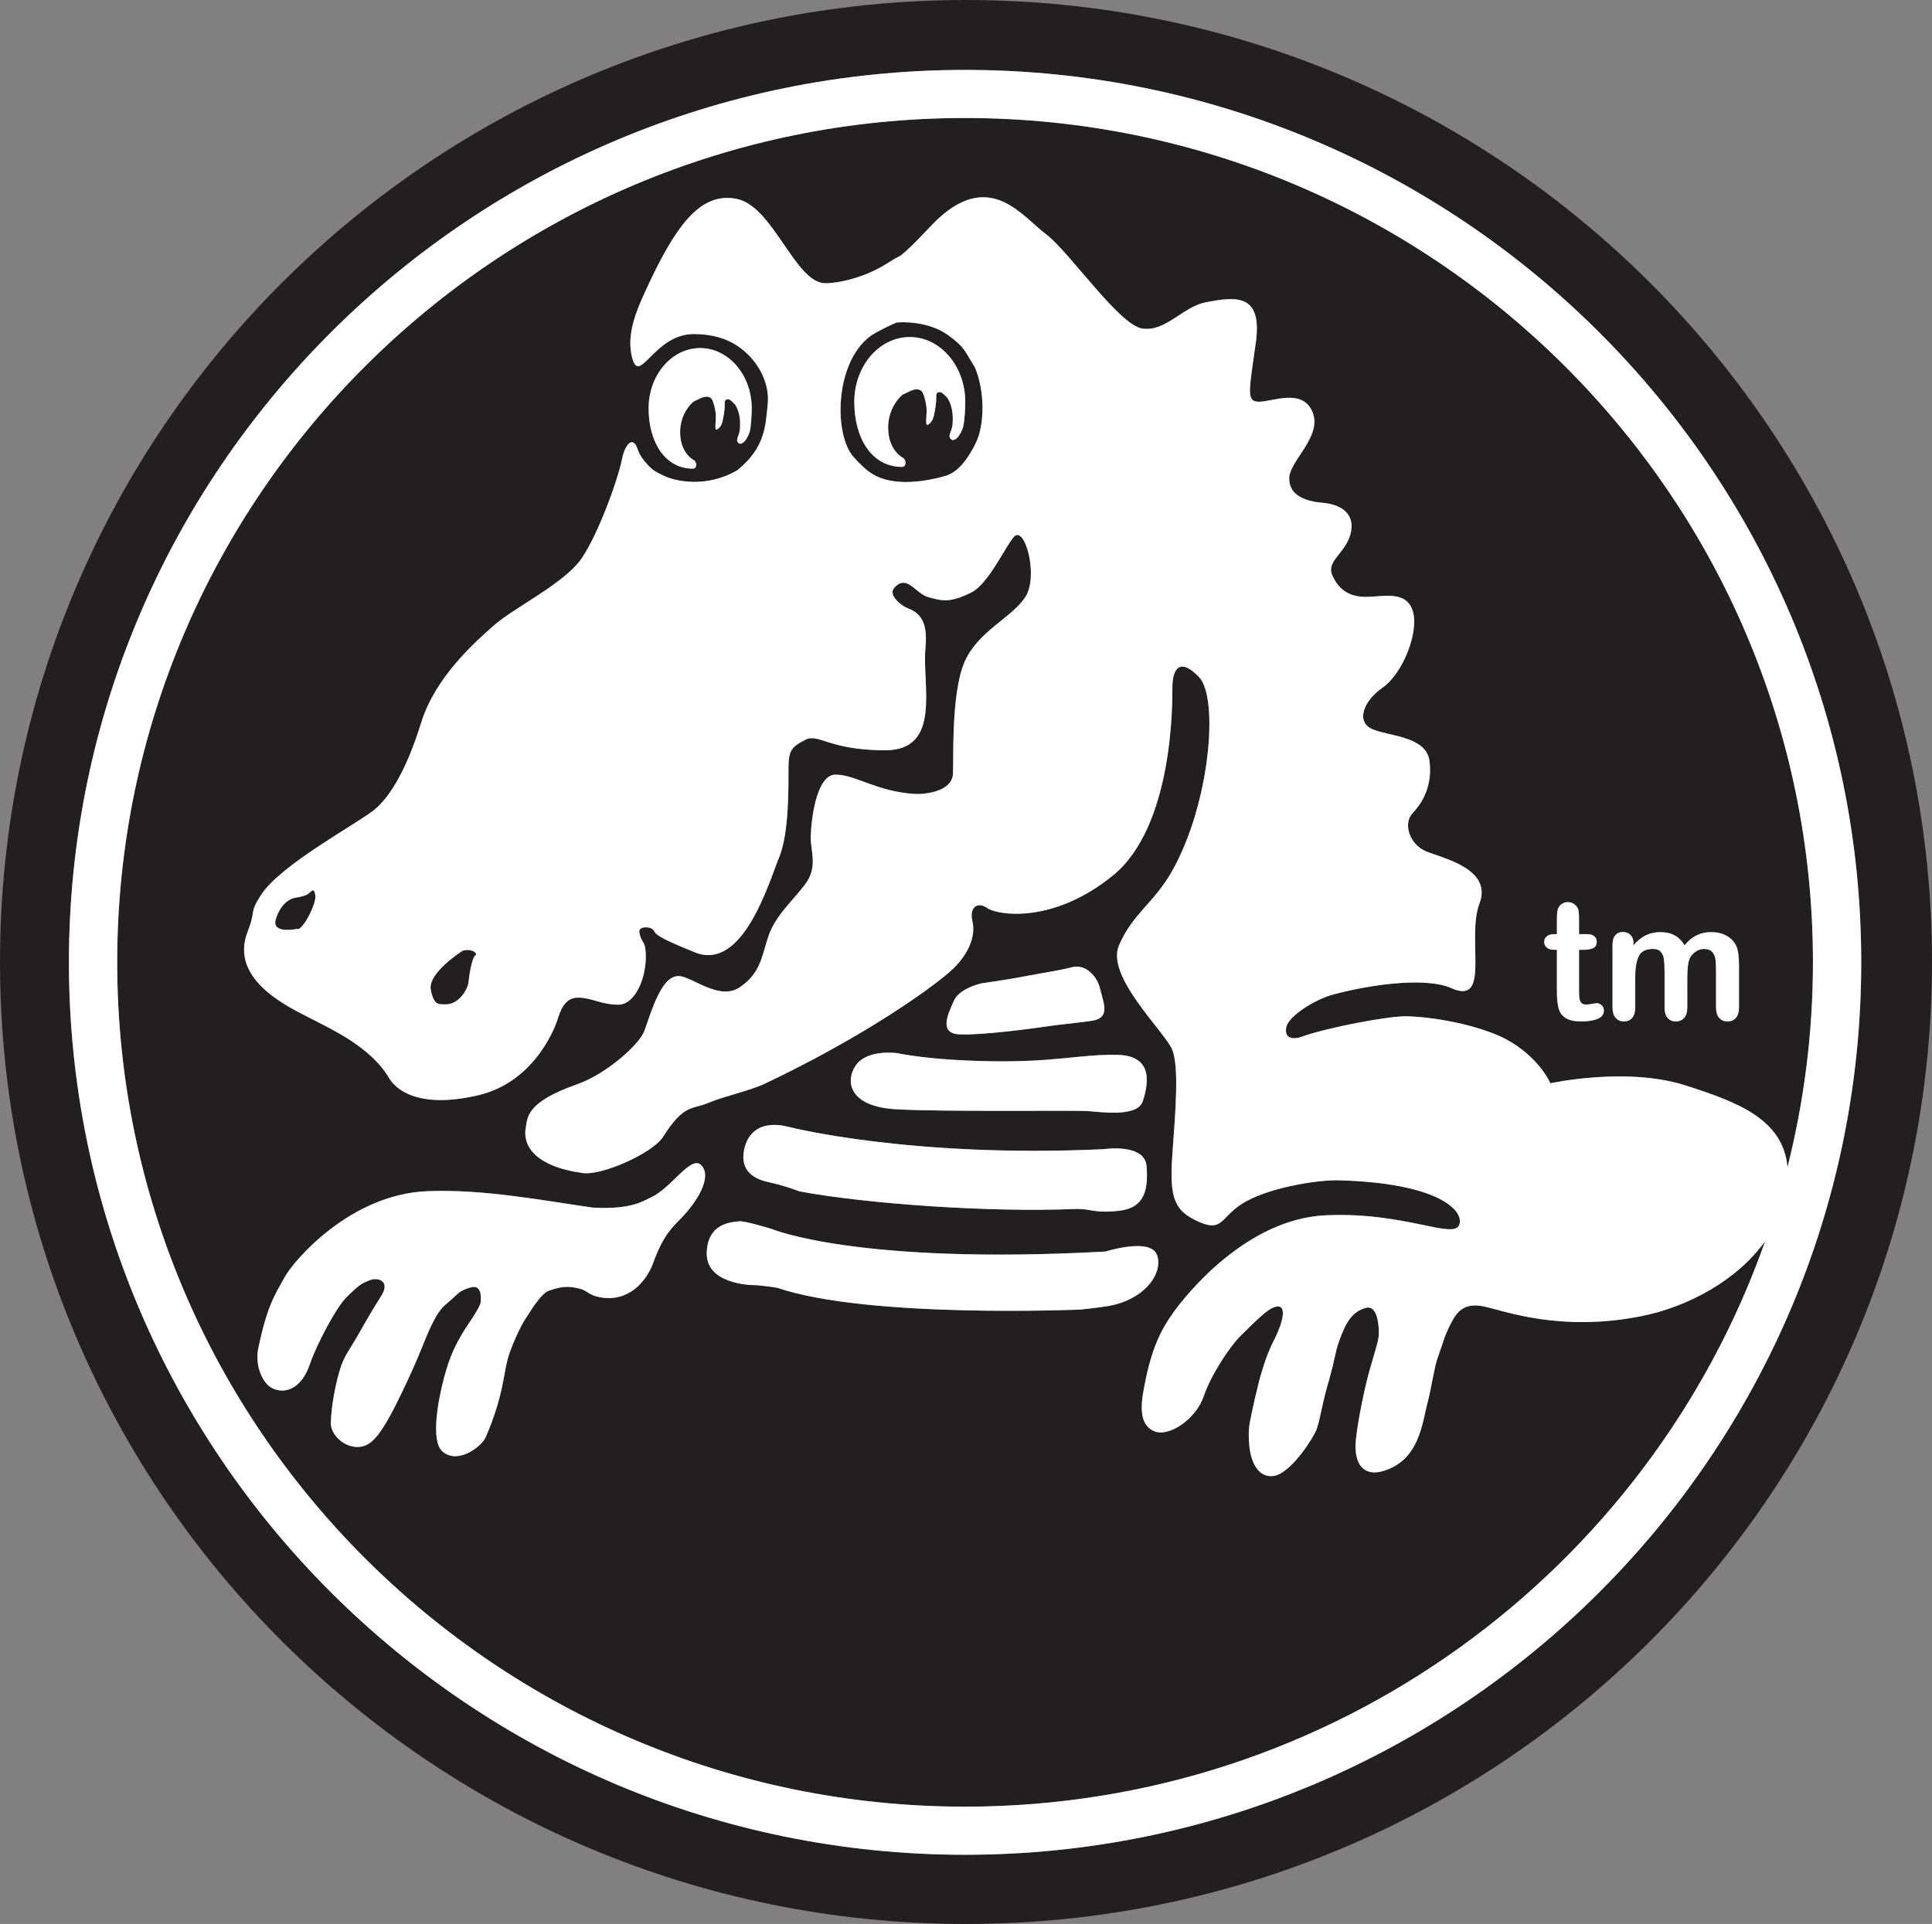 <svg xml:space="preserve" viewBox="0 0 1000 995.982" height="315.592" width="316.865" y="0px" x="0px" xmlns:xlink="http://www.w3.org/1999/xlink" xmlns="http://www.w3.org/2000/svg" id="Layer_1" version="1.1">

<rect x="0" y="0" width="1000" height="995.982" fill="#808080" stroke="none"/>

<g>

	<path d="M159.191,462.88c-1.799,1.086-3.972,1.432-6.407,1.873c-2.436,0.371-7.418,2.76-9.977,10.94

		c-2.588,8.155,11.108,5.125,11.108,5.125c2.222,1.552,10.08-12.861,9.29-17.418C162.441,458.767,160.985,461.821,159.191,462.88" fill="#231F20"></path>

	<path d="M499.521,960.155c-255.749,0-463.844-207.259-463.844-462.017c0-254.709,208.095-461.943,463.844-461.943

		c255.771,0,463.844,207.234,463.844,461.943C963.365,752.896,755.292,960.155,499.521,960.155 M499.986,0

		C223.863,0,0,222.979,0,497.967c0,275.089,223.863,498.016,499.986,498.016c276.151,0,500.014-222.927,500.014-498.016

		C1000,222.979,776.138,0,499.986,0" fill="#231F20"></path>

	<path d="M498.487,221.106c-0.251,1.132-2.613,7.023-5.668,6.677c-2.857-1.848-0.349-3.721,0.221-7.788

		c0.563-6.083-0.52-10.741-2.687-14.091c-0.692-0.688-1.873-1.849-2.564-2.366c-0.392-0.318-0.882-0.615-1.873-0.542

		c-0.881,0.049-1.304,0.887-1.327,1.848c0.171,3.941-0.766,7.984-0.912,8.896c-0.367,1.995-0.912,4.703-3.379,6.108

		c-1.598,0.912-0.611-4.434-0.661-7.565c-0.073-3.127-1.107-6.971-1.921-8.746c-1.702-3.647-6.555-1.132-6.555-1.132l-4.04,1.897

		c-4.462,3.99-7.417,10.102-7.417,17.149c0,9.214,4.73,14.091,8.23,15.891c-0.146,0,1.06,1.38,0.686,2.684

		c-0.146,1.555-1.523,1.677-1.701,1.677c-15.839,0-24.756-15.056-24.756-33.606c0-18.578,12.858-33.609,28.729-33.609

		c15.863,0,28.728,15.031,28.728,33.609C499.619,211.445,499.295,218.049,498.487,221.106 M490.849,173.553

		c-7.913-5.713-18.629-7.17-26.463-6.65c-1.53,0.343-11.188,5.049-13.948,7.118c-18.771,14.217-18.722,51.422-8.623,62.533

		c6.31,6.95,10.569,10.744,19.517,12.345c10.099,1.824,21.831-0.688,28.232-2.61c6.629-2.023,11.824-9.339,15.619-17.149

		c4.486-9.339,4.664-26.659-0.588-39.003C499.344,181.882,499.718,180.009,490.849,173.553" fill="#231F20"></path>

	<path d="M222.958,512.257c1.597,8.5,4.406,7.49,6.971,7.688c8.078,0.494,12.369-8.723,12.613-11.434

		c0.146-2.711,1.677-12.638,3.451-13.871c1.824-1.282-2.515-3.969-6.707-2.39C239.286,492.25,221.354,503.658,222.958,512.257" fill="#231F20"></path>

	<path d="M815.532,468.621c0.74,0.741,1.255,1.604,1.457,2.687c0.221,1.01,0.318,2.513,0.318,4.41v7.861h4.186

		c1.629,0,2.858,0.343,3.697,1.108c0.887,0.765,1.279,1.726,1.279,2.932c0,1.478-0.588,2.54-1.77,3.155

		c-1.23,0.591-3.004,0.912-5.275,0.912h-2.117v21.043c0,1.721,0.049,3.121,0.195,4.088c0.147,0.932,0.472,1.727,0.986,2.314

		c0.544,0.617,1.432,0.912,2.662,0.912c0.666,0,1.578-0.098,2.76-0.35c1.107-0.221,2.02-0.367,2.632-0.367

		c0.967,0,1.8,0.393,2.54,1.113c0.74,0.711,1.083,1.646,1.083,2.682c0,1.848-0.979,3.256-3.005,4.211

		c-2.02,0.918-4.902,1.432-8.672,1.432c-3.574,0-6.305-0.588-8.129-1.775c-1.872-1.254-3.084-2.883-3.646-5

		c-0.57-2.117-0.839-4.926-0.839-8.451v-21.852h-1.524c-1.627,0-2.912-0.395-3.794-1.16c-0.82-0.762-1.285-1.747-1.285-2.907

		c0-1.206,0.465-2.167,1.383-2.932c0.882-0.765,2.216-1.108,3.941-1.108h1.279v-6.925c0-1.821,0.049-3.253,0.099-4.336

		c0.146-1.01,0.396-1.946,0.838-2.687c0.465-0.787,1.083-1.401,1.971-1.894c0.789-0.493,1.726-0.741,2.785-0.741

		C813.017,466.996,814.352,467.537,815.532,468.621 M834.628,488.998c0-2.118,0.52-3.746,1.45-4.877

		c1.04-1.136,2.319-1.649,3.972-1.649c1.549,0,2.834,0.489,3.893,1.527c1.059,1.01,1.549,2.463,1.549,4.287v1.083

		c1.994-2.365,4.119-4.039,6.358-5.15c2.319-1.132,4.804-1.674,7.589-1.674c2.834,0,5.318,0.566,7.393,1.698

		c2.069,1.135,3.746,2.833,5.074,5.125c1.922-2.341,4.016-4.039,6.206-5.125c2.222-1.157,4.688-1.698,7.345-1.698

		c3.157,0,5.838,0.566,8.108,1.824c2.24,1.206,3.941,2.932,5.05,5.196c1.01,2.071,1.48,5.324,1.48,9.736v22.266

		c0,2.369-0.594,4.168-1.628,5.422c-1.132,1.188-2.589,1.775-4.339,1.775c-1.721,0-3.152-0.588-4.284-1.824

		c-1.083-1.205-1.628-3.029-1.628-5.396v-19.17c0-2.484-0.123-4.406-0.343-5.884c-0.202-1.502-0.741-2.736-1.702-3.746

		c-0.911-1.01-2.295-1.502-4.168-1.502c-1.523,0-2.925,0.444-4.259,1.38c-1.353,0.835-2.437,2.02-3.177,3.571

		c-0.863,1.946-1.23,5.325-1.23,10.202v15.148c0,2.393-0.568,4.191-1.652,5.396c-1.107,1.236-2.516,1.824-4.314,1.824

		c-1.72,0-3.103-0.588-4.211-1.824c-1.059-1.205-1.604-3.004-1.604-5.396v-18.178c0-2.865-0.098-5.08-0.293-6.705

		c-0.172-1.576-0.74-2.883-1.579-3.868c-0.863-1.034-2.216-1.551-4.112-1.551c-3.771,0-6.213,1.279-7.394,3.843

		c-1.206,2.562-1.8,6.236-1.8,11.035v15.424c0,2.367-0.538,4.191-1.572,5.396c-1.09,1.236-2.516,1.824-4.291,1.824

		c-1.695,0-3.103-0.588-4.186-1.824c-1.133-1.205-1.701-3.004-1.701-5.373V488.998z M362.381,180.181

		c14.762,0,26.708,13.994,26.708,31.191c0,3.13-0.293,9.291-1.034,12.148c-0.269,0.985-2.436,6.53-5.251,6.185

		c-2.681-1.726-0.343-3.424,0.129-7.243c0.563-5.643-0.447-9.979-2.442-13.061c-0.661-0.664-1.774-1.748-2.387-2.24

		c-0.349-0.223-0.813-0.544-1.726-0.468c-0.814,0.049-1.236,0.835-1.262,1.674c0.178,3.672-0.709,7.466-0.832,8.305

		c-0.373,1.849-0.838,4.361-3.158,5.64c-1.449,0.863-0.514-4.113-0.611-6.996c-0.049-2.882-0.985-6.457-1.775-8.155

		c-1.604-3.354-6.083-1.034-6.083-1.034l-3.722,1.796c-4.191,3.647-6.902,9.388-6.902,15.842c0,8.624,4.388,13.134,7.637,14.783

		c-0.146,0,0.968,1.307,0.644,2.537c-0.147,1.408-1.427,1.53-1.604,1.53c-14.707,0-22.987-14.021-22.987-31.243

		C335.722,194.174,347.698,180.181,362.381,180.181 M133.665,698.101c4.656-22.197,8.427-27.496,13.745-37.057

		c4.859-8.74,33.882-42.693,73.571-44.371c29.419-1.303,62.211,5.178,85.816,8.477c20.129,1.156,26.114-3.5,30.258-5.344

		c10.691-4.908,20.889-22.596,26.164-16.365c5.227,6.133-2.167,18.184-10.197,26.709c-3.898,4.113-9.51,8.428-14.834,23.379

		c-3.551,9.859-12.816,20.6-27.352,18.066c-6.506-1.139-6.408-3.379-10.79-4.486c-6.604-1.701-10.3-0.887-15.968,1.059

		c-4.406,1.531-10.349,11.996-11.922,14.268c-2.711,3.818-7.785,15.098-9.389,21.09c-2.215,8.354-2.318,19.34-11.285,40.283

		c-2.362,5.471-15.251,14.656-22.785,7.215c-5.667-5.668-2.025-25.814,1.077-37.516c3.011-11.709,6.457-18.02,9.688-23.459

		c2.533-4.314,7.582-10.889,9.234-15.301c0,0,1.727-10.08-4.828-8.354c-6.652,1.725-6.604,3.477-12.957,8.672

		c-4.338,3.574-7.441,9.834-12.246,21.83c-2.735,6.85-6.358,15.105-10.863,24.371c-4.981,10.318-10.648,21.457-16.163,25.57

		c-8.574,6.383-20.698-2.143-20.404-10.496c0.275-9.113,2.662-20.742,4.829-27.693c2.068-6.775,5.422-10.766,8.947-16.979

		c4.805-8.52,8.396-14.633,12.24-20.668c5.227-8.133-2.02-10.201-6.549-7.986c-3.428,1.578-3.795,1.041-11.579,8.752

		c-5.03,5.025-15.129,23.844-18.728,34.395c-3.941,11.703-11.873,15.84-19.119,12.664

		C135.88,716.48,131.865,706.824,133.665,698.101 M382.437,632.244c2.711-0.465,16.929,3.941,16.929,3.941

		s44.371,18.752,172.839,11.707c0,0,22.963-7.32,26.556,1.598c3.599,8.924-5.618,23.361-25.57,26.684

		c-4.835,0.789-13.972,1.75-13.972,1.75s-110.084,4.707-156.799-11.236c0,0-8.55-1.4-11.701-1.4

		c-3.152,0-25.381-0.889-24.885-16.826C366.273,632.488,379.756,632.689,382.437,632.244 M408.68,583.464

		c0,0,62.903,16.084,162.638,11.428c0,0,21.236-3.275,22.124,8.916c0.937,12.229-0.985,21.563-14.462,23.018

		c-13.501,1.402-13.973-1.334-22.914-0.959c-43.906,1.799-107.299-2.639-142.238-9.096c0,0-7.491-3.004-15.496-4.682

		c-6.629-1.402-14.389-4.707-13.502-14.584C385.741,587.701,392.492,579.224,408.68,583.464 M442.903,551.603

		c5.986-8.818,21.874-6.352,21.874-6.352s15.82,3.666,49.083,4.137c33.209,0.465,45.779-3.746,64.648-3.33

		c18.874,0.496,15.771,15.521,13.06,23.924c-2.711,8.525-21.585,5.693-28.336,5.172c-6.702-0.465-74.109,0.521-99.288-0.906

		C438.81,572.841,437.628,559.267,442.903,551.603 M493.701,518.144c2.815-6.604,14.296-9.088,14.296-9.088

		s13.894-1.922,23.355-3.795c9.412-1.848,16.334-2.686,23.525-4.584c7.173-1.871,13.184,5.051,14.518,11.158

		c1.352,6.139,5.318,14.021-2.369,16.219c-3.054,0.855-16.457,1.971-26.708,3.494c-5.813,0.863-32.419,4.438-43.606,3.916

		C485.476,535.048,490.947,524.48,493.701,518.144 M499.491,61.079c-241.967,0-438.828,196.096-438.828,437.083

		c0,241.014,196.861,437.109,438.828,437.109c191.242,0,354.182-122.525,414.178-292.801

		c-14.412,20.203-39.939,34.125-64.285,38.906c-41.984,8.348-71.007-2.908-81.105-5.031c-10.055-2.068-13.898,2.068-17.295,8.727

		c-3.477,6.574-4.511,11.531-6.904,17.957c-1.572,4.291-3.598,17.148-4.926,22.033c-3.152,11.873-4.357,30.82-23.281,36.439

		c-9.985,2.973-15.304-3.525-14.073-16.09c1.083-10.693,4.901-28.459,7.05-35.902c3.99-13.971,4.848-15.771,4.848-19.785

		c0,0,0.227-14.48-6.671-12.688c-6.929,1.824-10.349,7.117-13.948,17.326c-2.344,6.598-1.604,7.736-5.667,21.75

		c-3.794,13.135-4.364,21.092-6.751,25.576c-4.559,8.574-14.192,21.287-21.311,22.369c-7.955,1.164-11.774-6.994-12.644-15.129

		c-0.931-9.461,0.202-12.166,1.285-17.906c0.985-4.787,1.726-8.061,4.015-17.248c2.858-9.854,4.462-14.168,7.711-20.648

		c5.594-11.285,6.262-19.389-1.082-16.09c-3.551,1.652-8.771,6.799-16.85,14.836c-5.275,5.268-14.934,19.736-18.679,30.771

		c-4.112,12.172-18.183,21.512-25.796,18.207c-5.619-2.436-7.541-8.697-5.619-19.811c3.722-21.781,8.746-32.1,16.041-42.131

		c6.108-8.404,37.205-47.971,78.645-49.818c41.498-1.775,66.406,13.084,69.038,4.682c2.265-7.271-11.285-21.457-62.655-22.768

		c-10.545-0.27-37.18,3.746-50.436,12.516c-10.521,6.971-9.707,14.365-21.855,8.941c-12.1-5.439-15.398-11.328-13.648-34.811

		c1.727-23.428,3.422-45.088,0-54.102c-3.451-9.047-34.615-37.896-27.645-54.133c6.922-16.237,18.061-21.978,27.248-38.043

		c19.884-34.836,24.565-90.052,14.217-100.891c-10.398-10.793-13.82-3.574-13.82,5.419c0,9.018,0.27,72.117-30.826,97.369

		c-31.14,25.255-59.746,20.451-64.917,16.831c-5.178-3.599-9.486-0.419-7.767,6.824c1.775,7.194-1.523,17.32-11.922,26.341

		c-10.35,8.99-44.371,33.428-95.499,57.725c-8.005,3.721-20.723,6.354-29.364,9.977c-8.679,3.574-12.375,0.342-23.361,17.59

		c-5.171,8.158-31.292,20.158-41.659,18.678c-25.111-3.549-31.097-14.561-29.347-23.6c0.961-5.006-0.024-12.986,26.311-22.229

		c15.576-5.422,32.596-20.895,35.014-27.639c3.941-10.844,9.113-29.695,18.574-28.434c7.075,0.955,20.625,12.834,31.023,5.643

		c10.35-7.221,11.01-14.933,14.462-25.775c3.477-10.817,12.044-18.109,18.997-27.103c6.922-9.04,3.104-17.149,3.104-24.34

		c0-7.222,2.466-32.771,12.809-32.771c10.35,0,21.041,8.672,40.705,10.003c4.78,0.346,19.664-0.887,20.105-10.423

		c0.392-8.005-0.986-41.516,5.912-57.701c6.952-16.261,24.688-23.039,31.586-33.881c6.946-10.814-0.343-37.522-6.01-31.041

		c-4.389,4.976-13.158,24.392-22.002,28.777c-11.311,5.594-15.105,4.287-22.002,2.488c-6.947-1.799-11.384-12.54-18.037-4.707

		c-3.004,3.55,3.648,9.067,7.174,10.374c8.054,2.98,10.221,9.287,9.088,21.212c-1.726,18.011,8.648,52.284-20.741,52.284

		c-29.37,0-34.573-9.018-41.445-5.398c-6.946,3.599-8.673,5.398-8.673,14.44c0,9.04,0.398,33.655-4.779,46.269

		c-5.227,12.641-18.63,59.377-43.588,49.353c-20.992-8.452-20.05-9.486-21.555-11.555c-1.481-2.023-7.834-2.096-7.271,1.083

		c1.114,6.356,2.986,3.62,3.33,11.209c0.489,12.617-5.619,26.337-14.242,26.337c-8.648,0-13.875-3.695-20.747-3.695

		c-6.897,0-9.138,6.408-10.839,11.781c0,0-9.878,31.555-40.999,38.801c-31.072,7.223-42.627-3.25-45.926-8.77

		c-9.56-16.359-30.104-25.479-40.454-30.9c-10.398-5.465-42.822-19.707-32.822-45.109c4.584-11.68,0.446-8.847,6.903-18.948

		c10.245-15.817,50.161-37.054,58.784-44.2c8.574-7.145,16.904-21.757,24.145-45.115c7.295-23.403,27.645-41.488,37.993-50.531

		c10.398-9.018,36.317-21.632,44.94-34.249c8.672-12.663,18.875-40.8,21.041-51.838c0,0.049,0.691-4.263,2.932-7.121

		c2.117-2.638,4.015-0.937,5,2.093c1.285,3.892,3.525,6.31,4.535,7.442c3.104,3.596,4.486,4.287,8.078,6.059

		c6.904,3.696,23.654,6.802,39.23-2.488c14.334-11.803,14.407-22.837,15.57-34.123c1.107-10.545-4.633-22.767-15.692-30.182

		c-5.545-3.672-12.938-6.111-22.547-6.111c-20.601,0-28.019,26.733-31.886,12.417c-3.152-11.726,1.896-23.826,6.555-34.049

		c15.576-34.099,28.385-52.012,47.357-48.34c19.021,3.595,30.454,43.658,45.975,43.658c7.266,0,20.742-2.931,32.4-10.471

		c2.387-1.503,4.657-2.81,6.873-3.966c6.604-5.322,15.301-15.377,19.535-19.27c26.984-24.514,43.245-0.811,55.314,8.207

		c12.074,9.015,37.92,47.156,49.965,49.004c12.148,1.774,20.869-11.209,32.773-13.55c16.017-3.179,29.469-4.511,26.017,20.744

		c-3.501,25.279-5.178,30.702,1.726,30.702c6.898,0,22.467-7.247,27.621,5.367c5.195,12.641-12.076,25.282-12.076,34.322

		c0,8.994,8.673,11.827,17.271,12.617c13.525,1.206,17.247,9.018,13.844,18.033c-3.47,8.994-12.117,12.641-8.666,19.835

		c3.445,7.219,8.666,10.814,17.296,10.814c8.651,0,20.744-3.595,24.196,7.247c3.445,10.79-5.172,32.474-15.545,39.667

		c-10.377,7.219-13.878,18.058-5.182,21.656c8.627,3.623,27.623,3.623,29.374,16.261c1.701,12.638-3.476,21.632-8.647,27.027

		c-5.172,5.422-1.727,16.261,6.896,19.86c8.673,3.623,34.543,9.042,27.646,27.054c-6.873,18.082,6.114,53.047-14.536,43.78

		c-12.074-5.471-38.389-2.656-60.666,3.158c-10.146,2.633-23.697,11.408-24.786,17.045c-1.401,7.369,5.839,5.766,7.735,5.049

		c13.061-4.797,45.93-11.01,54.754-10.686c18.281,0.563,40.283,5.961,51.3,11.898c17.247,9.338,22.914,22.791,22.914,22.791

		s39.267-8.678,69.868,1.084c26.561,8.475,50.687,17.393,52.853,42.4c8.55-33.975,13.184-69.508,13.184-106.119

		C938.383,257.175,741.521,61.079,499.491,61.079" fill="#231F20"></path>

	<path d="M398.306,612.089c8.03,1.701,15.521,4.658,15.521,4.658c34.939,6.48,98.332,10.941,142.238,9.119

		c8.941-0.344,9.389,2.338,22.89,0.959c13.501-1.455,15.423-10.789,14.535-23.018c-0.888-12.166-22.173-8.916-22.173-8.916

		c-99.734,4.656-162.662-11.428-162.662-11.428c-16.163-4.24-22.914,4.236-23.826,14.041

		C383.942,607.359,391.702,610.687,398.306,612.089" fill="#FFFFFF"></path>

	<path d="M390.741,665.287c3.128,0,11.653,1.377,11.653,1.377c46.765,15.967,156.823,11.26,156.823,11.26

		s9.137-0.961,13.972-1.75c19.952-3.322,29.145-17.76,25.595-26.684c-3.617-8.941-26.58-1.598-26.58-1.598

		c-128.468,7.045-172.839-11.707-172.839-11.707s-14.218-4.406-16.929-3.941c-2.711,0.445-16.163,0.244-16.629,16.217

		C365.361,664.398,387.565,665.287,390.741,665.287" fill="#FFFFFF"></path>

	<path d="M496.712,535.464c11.188,0.521,37.793-3.029,43.606-3.916c10.251-1.523,23.654-2.639,26.708-3.52

		c7.688-2.172,3.721-10.08,2.369-16.193c-1.334-6.107-7.32-13.006-14.518-11.158c-7.191,1.898-14.113,2.736-23.525,4.561

		c-9.462,1.873-23.355,3.818-23.355,3.818s-11.48,2.484-14.296,9.088C490.947,524.48,485.476,535.048,496.712,535.464" fill="#FFFFFF"></path>

	<path d="M463.944,574.248c25.179,1.402,92.586,0.416,99.288,0.932c6.751,0.471,25.625,3.328,28.287-5.197

		c2.712-8.402,5.863-23.451-13.011-23.898c-18.869-0.441-31.439,3.77-64.648,3.305c-33.263-0.471-49.083-4.162-49.083-4.162

		s-15.888-2.416-21.874,6.377C437.628,559.267,438.81,572.816,463.944,574.248" fill="#FFFFFF"></path>

	<path d="M141.278,718.8c7.246,3.225,15.178-0.936,19.119-12.639c3.599-10.551,13.697-29.369,18.728-34.395

		c7.784-7.736,8.151-7.174,11.579-8.777c4.554-2.215,11.775-0.121,6.549,8.037c-3.844,6.033-7.436,12.123-12.24,20.643

		c-3.525,6.213-6.879,10.203-8.947,16.979c-2.167,6.928-4.554,18.58-4.829,27.693c-0.294,8.354,11.83,16.879,20.404,10.496

		c5.515-4.113,11.182-15.229,16.163-25.57c4.505-9.242,8.128-17.498,10.863-24.371c4.805-11.996,7.908-18.256,12.246-21.807

		c6.354-5.219,6.305-6.971,12.957-8.695c6.555-1.727,4.828,8.354,4.828,8.354c-1.652,4.412-6.701,10.986-9.234,15.301

		c-3.207,5.416-6.678,11.75-9.688,23.434c-3.103,11.727-6.744,31.898-1.077,37.541c7.534,7.467,20.423-1.721,22.785-7.215

		c8.967-20.969,9.07-31.93,11.285-40.26c1.604-5.99,6.678-17.295,9.389-21.113c1.573-2.271,7.516-12.736,11.922-14.268

		c5.668-1.971,9.364-2.76,15.968-1.082c4.382,1.107,4.284,3.371,10.79,4.51c14.535,2.559,23.801-8.207,27.352-18.092

		c5.324-14.902,10.936-19.24,14.834-23.354c8.03-8.5,15.424-20.576,10.197-26.709c-5.275-6.23-15.473,11.457-26.164,16.365

		c-4.144,1.844-10.129,6.5-30.258,5.318c-23.605-3.273-56.397-9.754-85.816-8.477c-39.689,1.703-68.712,35.682-73.571,44.396

		c-5.318,9.561-9.089,14.859-13.745,37.057C131.865,706.824,135.904,716.48,141.278,718.8" fill="#FFFFFF"></path>

	<path d="M470.892,174.489c-15.87,0-28.704,15.031-28.704,33.609c0,18.526,8.868,33.606,24.757,33.606

		c0.152,0,1.554-0.098,1.701-1.677c0.349-1.303-0.882-2.684-0.711-2.684c-3.5-1.775-8.23-6.677-8.23-15.916

		c0-6.998,2.932-13.109,7.441-17.1l4.039-1.946c0,0,4.829-2.491,6.555,1.132c0.79,1.799,1.824,5.667,1.873,8.77

		c0.098,3.131-0.887,8.477,0.686,7.565c2.467-1.405,3.035-4.113,3.379-6.108c0.122-0.888,1.083-4.979,0.912-8.896

		c0-0.936,0.446-1.799,1.327-1.848c0.991-0.073,1.481,0.223,1.873,0.517c0.691,0.542,1.872,1.702,2.564,2.415

		c2.167,3.326,3.2,7.959,2.662,14.092c-0.545,4.042-3.054,5.915-0.171,7.739c3.054,0.395,5.367-5.521,5.643-6.653

		c0.808-3.057,1.132-9.661,1.132-13.008C499.619,189.52,486.73,174.489,470.892,174.489" fill="#FFFFFF"></path>

	<path d="M358.709,242.615c0.177,0,1.456-0.122,1.604-1.502c0.349-1.257-0.79-2.564-0.644-2.564

		c-3.249-1.649-7.637-6.184-7.637-14.783c0-6.454,2.686-12.194,6.879-15.842l3.721-1.796c0,0,4.529-2.319,6.107,1.034

		c0.766,1.699,1.727,5.273,1.8,8.155c0.049,2.883-0.862,7.858,0.563,7.02c2.344-1.304,2.857-3.816,3.158-5.665

		c0.146-0.838,1.033-4.633,0.832-8.305c0.049-0.839,0.471-1.625,1.31-1.674c0.911-0.052,1.328,0.245,1.701,0.468

		c0.637,0.493,1.702,1.576,2.362,2.24c2.02,3.057,3.005,7.393,2.491,13.061c-0.521,3.794-2.834,5.517-0.153,7.243

		c2.84,0.346,4.957-5.175,5.251-6.209c0.741-2.858,1.034-9.018,1.034-12.124c0-17.198-11.977-31.191-26.708-31.191

		c-14.683,0-26.659,13.994-26.659,31.191C335.722,228.619,344.002,242.615,358.709,242.615" fill="#FFFFFF"></path>

	<path d="M163.206,463.4c0.79,4.557-7.044,18.97-9.314,17.443c0,0-13.697,3.029-11.107-5.15

		c2.582-8.18,7.539-10.545,9.975-10.94c2.461-0.44,4.634-0.786,6.457-1.848C160.985,461.846,162.466,458.792,163.206,463.4

		 M245.993,494.641c-1.774,1.233-3.305,11.16-3.5,13.847c-0.195,2.76-4.486,11.928-12.564,11.432

		c-2.564-0.146-5.374,0.863-6.971-7.637c-1.604-8.625,16.328-20.008,16.328-20.008C243.479,490.671,247.817,493.383,245.993,494.641

		 M505.183,229.139c-3.795,7.834-8.99,15.15-15.619,17.173c-6.401,1.897-18.134,4.41-28.207,2.586

		c-8.948-1.601-13.257-5.395-19.566-12.345c-10.074-11.111-10.123-48.315,8.647-62.533c2.761-2.068,12.418-6.775,13.948-7.118

		c7.834-0.496,18.574,0.937,26.463,6.65c8.869,6.457,8.495,8.329,13.746,16.558C509.847,202.479,509.669,219.775,505.183,229.139

		 M925.199,604.255c-2.166-25.008-26.292-33.9-52.853-42.375c-30.602-9.762-69.868-1.084-69.868-1.084s-5.667-13.477-22.914-22.791

		c-11.017-5.938-33.019-11.359-51.3-11.898c-8.824-0.324-41.693,5.863-54.754,10.686c-1.896,0.748-9.137,2.295-7.735-5.049

		c1.089-5.637,14.64-14.412,24.786-17.068c22.277-5.814,48.592-8.58,60.666-3.135c20.65,9.291,7.663-25.722,14.536-43.78

		c6.897-18.036-18.973-23.456-27.646-27.03c-8.623-3.623-12.068-14.462-6.896-19.86c5.172-5.419,10.349-14.413,8.647-27.076

		c-1.751-12.614-20.747-12.614-29.374-16.261c-8.696-3.599-5.195-14.413,5.182-21.607c10.373-7.219,18.99-28.903,15.545-39.692

		c-3.452-10.817-15.545-7.247-24.196-7.247c-8.63,0-13.851-3.571-17.296-10.814c-3.451-7.219,5.196-10.817,8.666-19.835

		c3.403-8.991-0.318-16.828-13.844-18.058c-8.599-0.765-17.271-3.599-17.271-12.617c0-9.04,17.271-21.656,12.076-34.297

		c-5.154-12.614-20.723-5.395-27.621-5.395c-6.903,0-5.227-5.419-1.726-30.674c3.452-25.279-10-23.923-26.017-20.769

		c-11.904,2.365-20.625,15.374-32.773,13.55c-12.045-1.824-37.891-39.964-49.965-48.955c-12.069-9.042-28.33-32.746-55.314-8.207

		c-4.234,3.844-12.932,13.923-19.535,19.22c-2.216,1.157-4.486,2.488-6.873,4.015c-11.658,7.491-25.135,10.472-32.4,10.472

		c-15.521,0-26.953-40.063-45.975-43.708c-18.973-3.623-31.781,14.266-47.357,48.34c-4.658,10.224-9.707,22.323-6.555,34.099

		c3.867,14.291,11.285-12.442,31.886-12.442c9.608,0,17.002,2.414,22.547,6.111c11.06,7.439,16.8,19.637,15.692,30.182

		c-1.163,11.286-1.236,22.348-15.57,34.123c-15.576,9.29-32.326,6.208-39.23,2.463c-3.592-1.748-4.975-2.412-8.078-6.035

		c-1.01-1.157-3.25-3.574-4.535-7.442c-0.985-3.03-2.883-4.707-5-2.093c-2.24,2.858-2.932,7.145-2.932,7.096

		c-2.166,11.087-12.369,39.2-21.041,51.838c-8.623,12.641-34.542,25.255-44.94,34.273c-10.349,9.042-30.698,27.152-37.993,50.506

		c-7.24,23.382-15.57,37.97-24.145,45.139c-8.623,7.17-48.539,28.358-58.784,44.2c-6.457,10.126-2.319,7.243-6.903,18.924

		c-10,25.426,22.424,39.668,32.822,45.133c10.35,5.422,30.895,14.566,40.454,30.9c3.299,5.545,14.854,16.016,45.926,8.77

		c31.121-7.221,40.999-38.777,40.999-38.777c1.701-5.396,3.941-11.781,10.839-11.781c6.872,0,12.099,3.648,20.747,3.648

		c8.623,0,14.731-13.697,14.242-26.314c-0.344-7.564-2.216-4.877-3.33-11.209c-0.563-3.204,5.79-3.13,7.271-1.111

		c1.505,2.072,0.563,3.13,21.555,11.558c24.958,10.074,38.361-36.712,43.588-49.353c5.178-12.614,4.779-37.205,4.779-46.244

		c0-9.018,1.727-10.842,8.673-14.413c6.872-3.648,12.075,5.395,41.445,5.395c29.39,0,19.016-34.297,20.741-52.309

		c1.133-11.901-1.034-18.208-9.088-21.188c-3.525-1.332-10.178-6.876-7.174-10.423c6.653-7.785,11.09,2.956,18.037,4.731

		c6.896,1.799,10.691,3.082,22.002-2.512c8.844-4.385,17.613-23.777,22.002-28.752c5.667-6.457,12.956,20.227,6.01,31.041

		c-6.897,10.842-24.634,17.62-31.586,33.881c-6.898,16.212-5.521,49.72-5.912,57.676c-0.441,9.56-15.325,10.793-20.105,10.447

		c-19.664-1.355-30.355-9.979-40.705-9.979c-10.343,0-12.809,25.5-12.809,32.722c0,7.243,3.818,15.3-3.104,24.34

		c-6.953,9.042-15.521,16.31-18.997,27.152c-3.452,10.817-4.112,18.53-14.462,25.75c-10.398,7.191-23.948-4.688-31.023-5.643

		c-9.461-1.236-14.633,17.613-18.574,28.434c-2.418,6.744-19.438,22.217-35.014,27.639c-26.335,9.217-25.35,17.248-26.311,22.229

		c-1.75,9.039,4.235,20.074,29.347,23.6c10.367,1.48,36.488-10.52,41.659-18.703c10.986-17.197,14.683-13.967,23.361-17.564

		c8.642-3.648,21.359-6.23,29.364-10c51.128-24.248,85.149-48.686,95.499-57.701c10.398-9.021,13.697-19.147,11.922-26.341

		c-1.72-7.243,2.589-10.447,7.767-6.824c5.171,3.62,33.777,8.424,64.917-16.855c31.096-25.251,30.826-88.326,30.826-97.319

		c0-9.042,3.422-16.237,13.82-5.419c10.349,10.814,5.667,66.03-14.217,100.866c-9.188,16.065-20.326,21.806-27.248,38.067

		c-6.971,16.187,24.193,45.087,27.645,54.109c3.422,9.014,1.727,30.697,0,54.127c-1.75,23.434,1.549,29.369,13.648,34.785

		c12.148,5.424,11.334-1.971,21.855-8.965c13.256-8.746,39.891-12.762,50.436-12.492c51.37,1.334,64.92,15.496,62.655,22.768

		c-2.632,8.379-27.54-6.48-69.038-4.658c-41.439,1.824-72.536,41.367-78.645,49.77c-7.295,10.057-12.319,20.398-16.041,42.156

		c-1.922,11.139,0,17.398,5.619,19.811c7.613,3.305,21.684-6.059,25.796-18.207c3.745-11.035,13.403-25.479,18.679-30.771

		c8.078-8.012,13.299-13.184,16.85-14.836c7.344-3.299,6.676,4.805,1.082,16.113c-3.249,6.482-4.853,10.742-7.711,20.625

		c-2.289,9.188-3.029,12.461-4.015,17.271c-1.083,5.717-2.216,8.445-1.285,17.883c0.869,8.158,4.688,16.268,12.644,15.105

		c7.118-1.059,16.752-13.795,21.311-22.32c2.387-4.51,2.957-12.492,6.751-25.576c4.063-14.039,3.323-15.178,5.667-21.775

		c3.6-10.232,7.02-15.502,13.948-17.326c6.897-1.793,6.671,12.662,6.671,12.662c0,4.016-0.857,5.84-4.848,19.811

		c-2.148,7.418-5.967,25.209-7.05,35.902c-1.23,12.564,4.088,19.063,14.073,16.113c18.924-5.643,20.129-24.615,23.281-36.463

		c1.328-4.885,3.354-17.768,4.926-22.059c2.394-6.4,3.428-11.357,6.904-17.932c3.396-6.658,7.24-10.795,17.295-8.727

		c10.099,2.123,39.121,13.354,81.105,5.006c24.346-4.779,49.873-18.678,64.285-38.906

		c-59.996,170.301-222.936,292.801-414.178,292.801c-241.967,0-438.828-196.096-438.828-437.107

		c0-240.963,196.861-437.059,438.828-437.059c242.03,0,438.892,196.096,438.892,437.059

		C938.383,534.75,933.749,570.306,925.199,604.255 M499.491,36.195c-255.744,0-463.813,207.259-463.813,461.943

		c0,254.758,208.069,462.017,463.813,462.017c255.825,0,463.874-207.259,463.874-462.017

		C963.365,243.454,755.316,36.195,499.491,36.195" fill="#FFFFFF"></path>

	<path d="M806.812,469.63c-0.441,0.741-0.691,1.677-0.789,2.711c-0.123,1.059-0.172,2.491-0.172,4.312v6.925h-1.23

		c-1.75,0-3.084,0.343-3.99,1.108c-0.918,0.765-1.358,1.726-1.358,2.932c0,1.16,0.44,2.145,1.31,2.882

		c0.881,0.79,2.117,1.185,3.795,1.185h1.475v21.852c0,3.525,0.318,6.359,0.887,8.451c0.515,2.117,1.751,3.771,3.623,5

		c1.8,1.188,4.555,1.775,8.129,1.775c3.77,0,6.652-0.514,8.672-1.457c2.025-0.93,3.005-2.338,3.005-4.186

		c0-1.059-0.367-1.971-1.108-2.682c-0.715-0.721-1.548-1.088-2.484-1.088c-0.643,0-1.529,0.121-2.662,0.342

		c-1.156,0.227-2.068,0.324-2.76,0.324c-1.23,0-2.118-0.27-2.662-0.887c-0.539-0.588-0.839-1.359-1.01-2.338

		c-0.123-0.943-0.172-2.344-0.172-4.064v-21.043h2.143c2.246,0,3.996-0.321,5.227-0.912c1.181-0.615,1.793-1.677,1.793-3.155

		c0-1.206-0.393-2.167-1.279-2.932c-0.839-0.765-2.068-1.108-3.672-1.108h-4.211v-7.861c0-1.897-0.098-3.375-0.294-4.41

		c-0.251-1.083-0.741-1.946-1.481-2.662c-1.205-1.108-2.516-1.649-3.99-1.649c-1.034,0-1.971,0.248-2.784,0.741

		C807.895,468.229,807.252,468.844,806.812,469.63" fill="#FFFFFF"></path>

	<path d="M840.515,528.763c1.775,0,3.201-0.588,4.266-1.824c1.06-1.205,1.598-3.029,1.598-5.396v-15.424

		c0-4.799,0.594-8.473,1.8-11.01c1.156-2.589,3.623-3.868,7.394-3.868c1.872,0,3.273,0.517,4.088,1.551

		c0.887,0.985,1.407,2.316,1.604,3.893c0.195,1.6,0.318,3.815,0.318,6.68v18.178c0,2.393,0.52,4.217,1.604,5.396

		c1.083,1.236,2.466,1.824,4.186,1.824c1.799,0,3.207-0.588,4.291-1.824c1.132-1.18,1.676-3.004,1.676-5.396v-15.123

		c0-4.902,0.393-8.281,1.23-10.228c0.74-1.551,1.824-2.711,3.152-3.596c1.383-0.912,2.785-1.355,4.283-1.355

		c1.85,0,3.257,0.493,4.193,1.502c0.912,1.034,1.499,2.243,1.701,3.746c0.172,1.454,0.318,3.399,0.318,5.884v19.17

		c0,2.367,0.545,4.191,1.652,5.396c1.083,1.236,2.516,1.824,4.26,1.824c1.774,0,3.23-0.588,4.314-1.775

		c1.083-1.229,1.652-3.053,1.652-5.422V499.3c0-4.412-0.496-7.692-1.48-9.736c-1.108-2.265-2.81-3.991-5.025-5.196

		c-2.295-1.233-4.976-1.824-8.133-1.824c-2.656,0-5.099,0.542-7.345,1.674c-2.216,1.086-4.284,2.809-6.182,5.15

		c-1.353-2.292-3.054-3.99-5.099-5.125c-2.074-1.132-4.534-1.698-7.417-1.698c-2.761,0-5.27,0.542-7.564,1.649

		c-2.265,1.111-4.388,2.809-6.358,5.174v-1.083c0-1.824-0.515-3.253-1.573-4.263c-1.034-1.062-2.319-1.551-3.893-1.551

		c-1.604,0-2.907,0.514-3.947,1.649c-0.931,1.107-1.427,2.76-1.427,4.877v32.568c0,2.369,0.545,4.193,1.652,5.373

		C837.412,528.175,838.796,528.763,840.515,528.763" fill="#FFFFFF"></path>

</g>

</svg>

